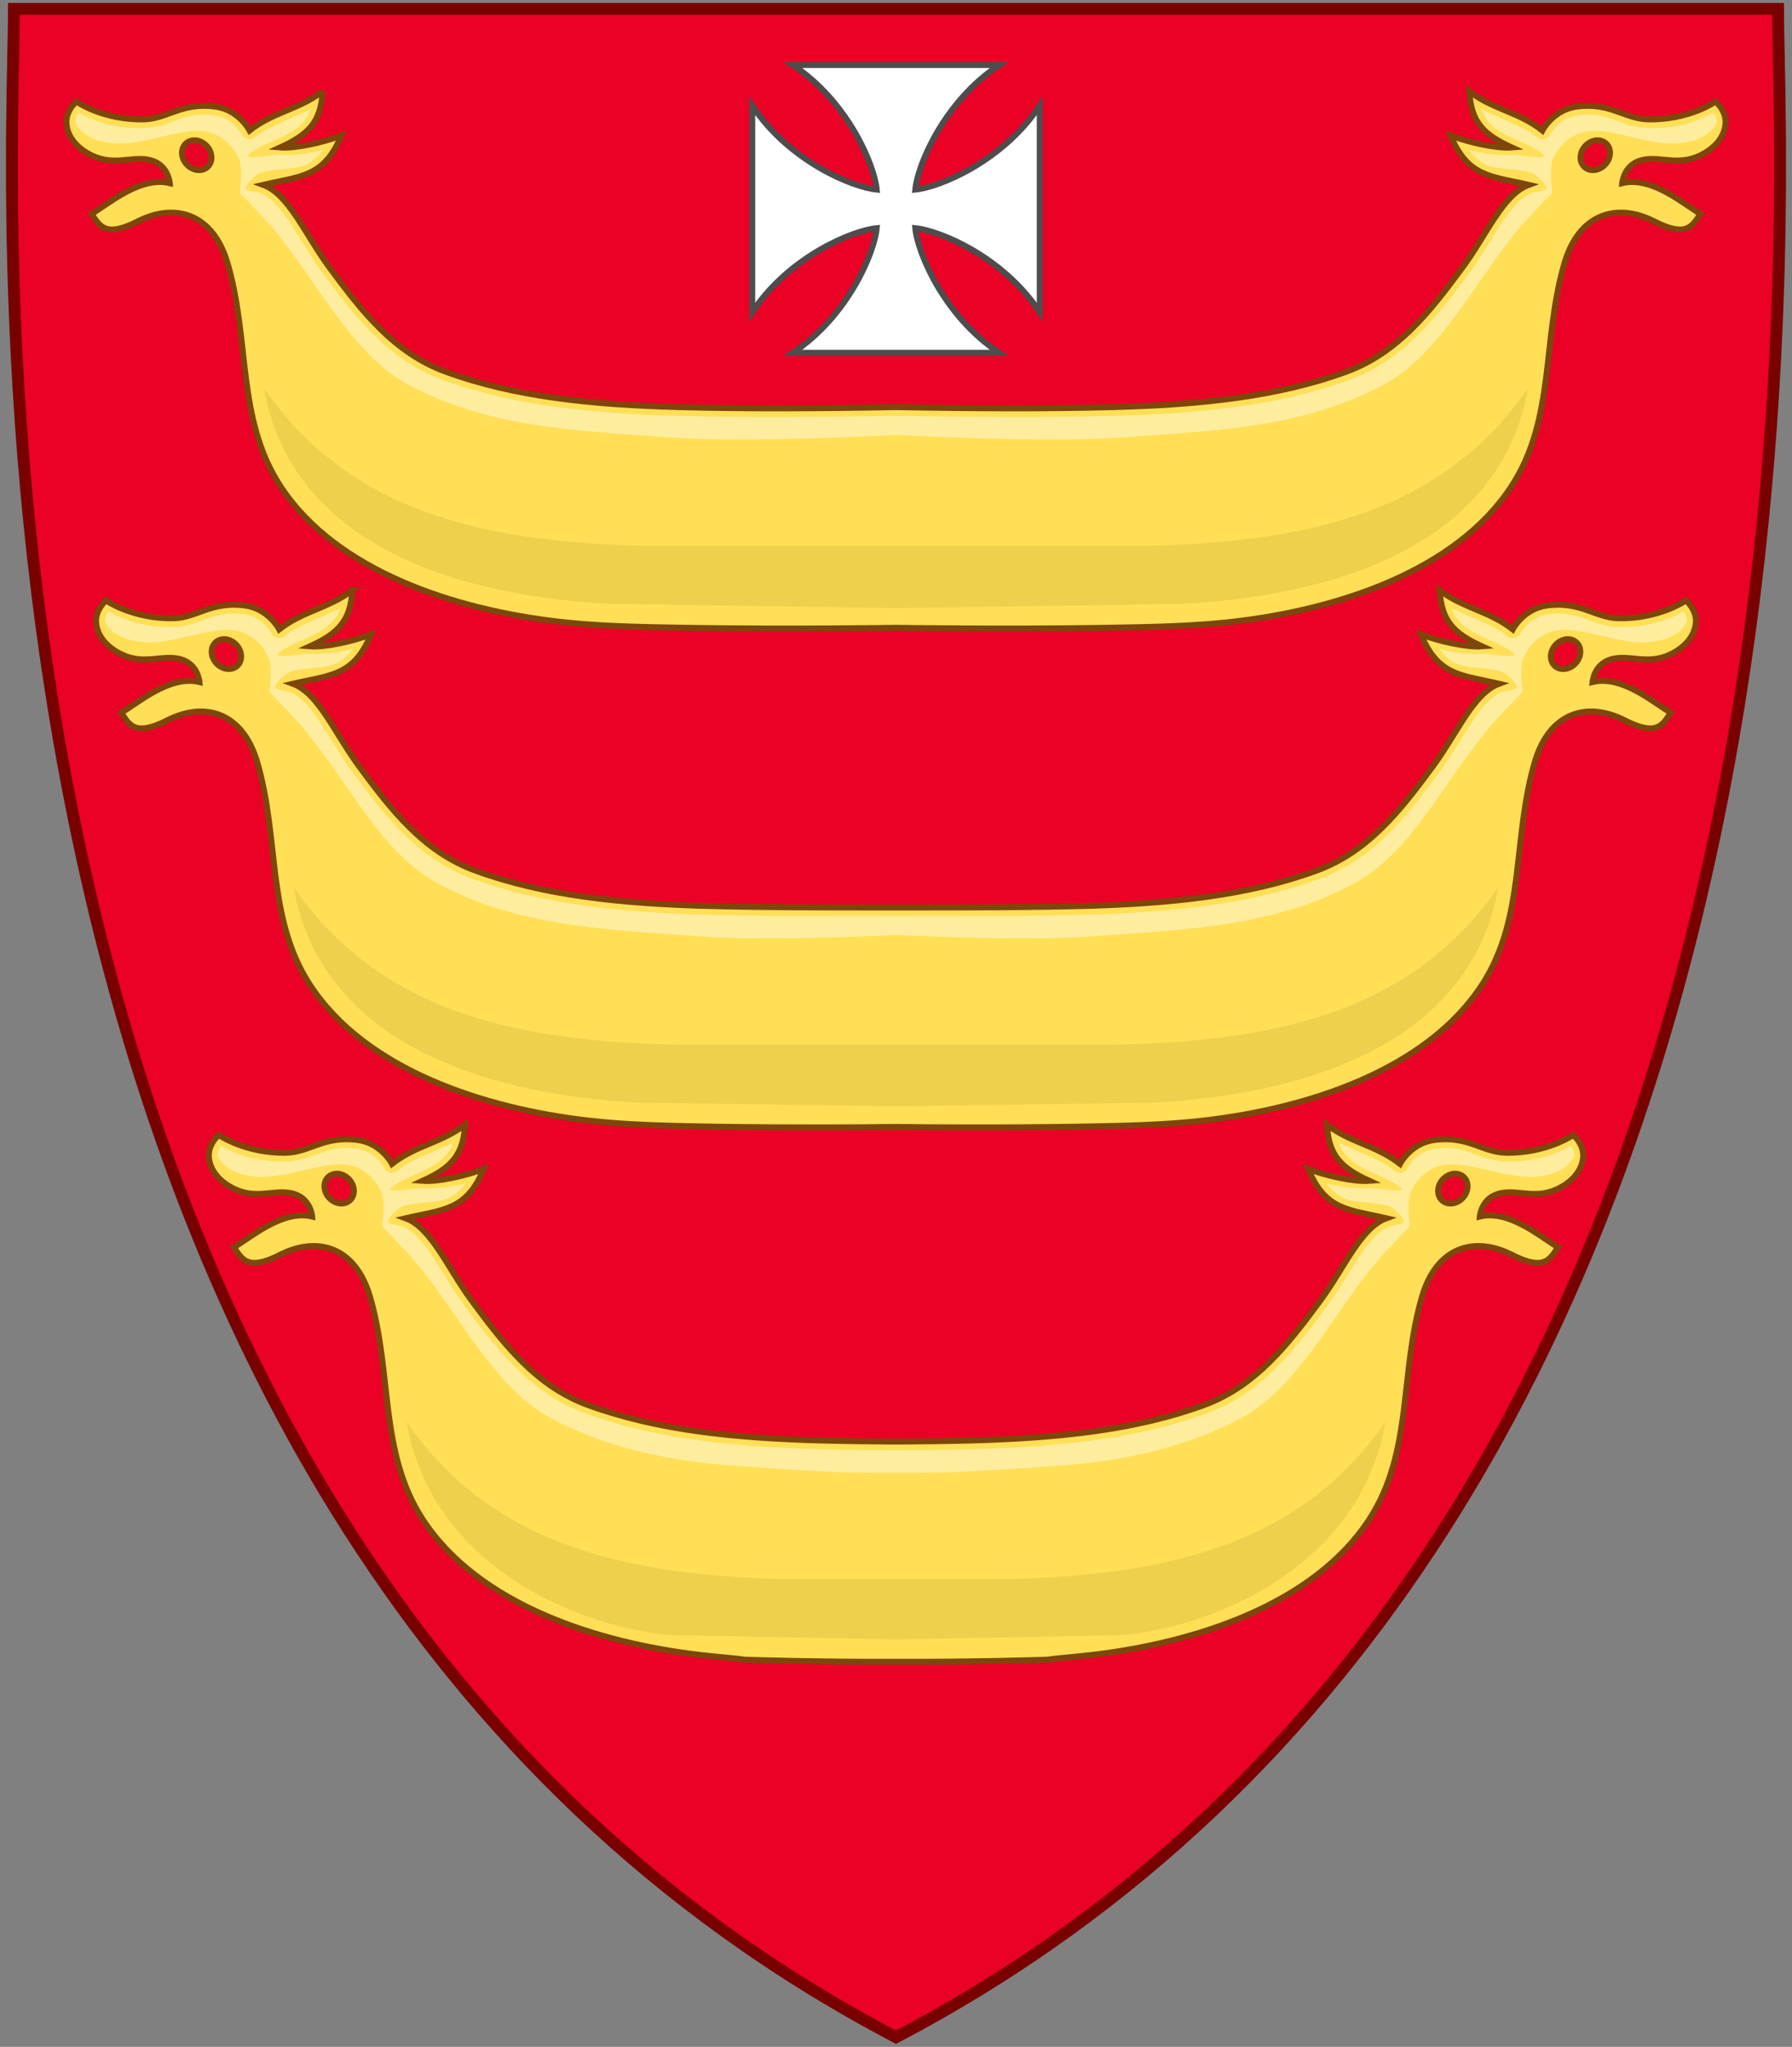 <?xml version="1.0" encoding="UTF-8" standalone="no"?>
<!-- Created with Inkscape (http://www.inkscape.org/) -->

<svg
   xmlns:dc="http://purl.org/dc/elements/1.1/"
   xmlns:cc="http://creativecommons.org/ns#"
   xmlns:rdf="http://www.w3.org/1999/02/22-rdf-syntax-ns#"
   xmlns:svg="http://www.w3.org/2000/svg"
   xmlns="http://www.w3.org/2000/svg"
   xmlns:xlink="http://www.w3.org/1999/xlink"
   xmlns:sodipodi="http://sodipodi.sourceforge.net/DTD/sodipodi-0.dtd"
   xmlns:inkscape="http://www.inkscape.org/namespaces/inkscape"
   width="302"
   height="344.737"
   id="svg10099"
   sodipodi:version="0.32"
   inkscape:version="0.91 r13725"
   version="1.0"
   sodipodi:docname="Arms_of_Haakon_IV_of_Norway.svg"
   inkscape:output_extension="org.inkscape.output.svg.inkscape"
   inkscape:export-filename="/Users/Soda/Desktop/Royal_Coat_of_Arms_of_Denmark.png"
   inkscape:export-xdpi="85.66713"
   inkscape:export-ydpi="85.66713">
  <rect width="100%" height="100%" fill="#808080" stroke="none"/>
  <defs
     id="defs10101">
    <linearGradient
       id="linearGradient4668-0">
      <stop
         offset="0"
         style="stop-color:#f6e078;stop-opacity:0"
         id="stop4670-9" />
      <stop
         offset="0.751"
         style="stop-color:#f6e078;stop-opacity:0"
         id="stop4676-7" />
      <stop
         offset="1"
         style="stop-color:#f6e078;stop-opacity:1"
         id="stop4672-3" />
    </linearGradient>
    <g
       id="s">
      <g
         id="c">
        <path
           d="M 0,0 0,1 0.5,1 0,0 Z"
           transform="matrix(0.951,0.309,-0.309,0.951,0,-1)"
           id="t"
           inkscape:connector-curvature="0" />
        <use
           transform="scale(-1,1)"
           id="use5409"
           x="0"
           y="0"
           width="549"
           height="632"
           xlink:href="#t" />
      </g>
      <g
         id="a">
        <use
           transform="matrix(0.309,0.951,-0.951,0.309,0,0)"
           id="use5412"
           x="0"
           y="0"
           width="549"
           height="632"
           xlink:href="#c" />
        <use
           transform="matrix(-0.809,0.588,-0.588,-0.809,0,0)"
           id="use5414"
           x="0"
           y="0"
           width="549"
           height="632"
           xlink:href="#c" />
      </g>
      <use
         transform="scale(-1,1)"
         id="use5416"
         x="0"
         y="0"
         width="549"
         height="632"
         xlink:href="#a" />
    </g>
    <g
       id="s-1">
      <g
         id="c-7">
        <path
           d="M 0,0 0,1 0.5,1 0,0 Z"
           transform="matrix(0.951,0.309,-0.309,0.951,0,-1)"
           id="t-4"
           inkscape:connector-curvature="0" />
        <use
           transform="scale(-1,1)"
           id="use5409-0"
           x="0"
           y="0"
           width="549"
           height="632"
           xlink:href="#t-4" />
      </g>
      <g
         id="a-9">
        <use
           transform="matrix(0.309,0.951,-0.951,0.309,0,0)"
           id="use5412-4"
           x="0"
           y="0"
           width="549"
           height="632"
           xlink:href="#c-7" />
        <use
           transform="matrix(-0.809,0.588,-0.588,-0.809,0,0)"
           id="use5414-8"
           x="0"
           y="0"
           width="549"
           height="632"
           xlink:href="#c-7" />
      </g>
      <use
         transform="scale(-1,1)"
         id="use5416-8"
         x="0"
         y="0"
         width="549"
         height="632"
         xlink:href="#a-9" />
    </g>
    <radialGradient
       inkscape:collect="always"
       xlink:href="#linearGradient4668-0"
       id="radialGradient14965"
       gradientUnits="userSpaceOnUse"
       gradientTransform="matrix(1.704,0,0,0.39,-92.776,110.428)"
       cx="131.814"
       cy="136.241"
       fx="131.814"
       fy="136.241"
       r="85.407" />
  </defs>
  <sodipodi:namedview
     id="base"
     pagecolor="#ffffff"
     bordercolor="#666666"
     borderopacity="1.0"
     gridtolerance="10000"
     guidetolerance="10"
     objecttolerance="10"
     inkscape:pageopacity="0.0"
     inkscape:pageshadow="2"
     inkscape:zoom="1.3169475"
     inkscape:cx="151"
     inkscape:cy="172.3683"
     inkscape:document-units="px"
     inkscape:current-layer="layer1"
     showgrid="false"
     inkscape:window-width="1366"
     inkscape:window-height="656"
     inkscape:window-x="0"
     inkscape:window-y="1"
     showguides="true"
     inkscape:guide-bbox="true"
     inkscape:window-maximized="1"
     fit-margin-bottom="1"
     fit-margin-top="0"
     fit-margin-left="1"
     fit-margin-right="1">
    <inkscape:grid
       type="xygrid"
       id="grid7107"
       visible="true"
       enabled="true"
       empspacing="5"
       snapvisiblegridlinesonly="true"
       originx="0.969"
       originy="0.463" />
  </sodipodi:namedview>
  <g
     inkscape:label="Layer 1"
     inkscape:groupmode="layer"
     id="layer1"
     transform="translate(639.381,-485.145)">
    <path
       inkscape:connector-curvature="0"
       style="display:inline;overflow:visible;visibility:visible;fill:#eb0026;fill-opacity:1;fill-rule:evenodd;stroke:#780000;stroke-width:2;stroke-miterlimit:4;stroke-dasharray:none;stroke-opacity:1;marker:none;enable-background:accumulate"
       d="m -339.737,486.645 -148.645,0 -148.645,0 c -1e-5,29.552 -14.83,255.969 148.645,341.608 163.475,-85.639 148.645,-312.055 148.645,-341.608 z"
       id="path5692"
       sodipodi:nodetypes="ccccc" />
    <g
       id="g4690">
      <path
         sodipodi:nodetypes="ccssccscccssssscssssscccsccsscccccssscssscccccccccccccccc"
         inkscape:connector-curvature="0"
         id="path4556"
         transform="translate(-639.381,485.145)"
         d="m 59.371,99.414 c -3.96,3.024 -8.322,3.463 -12.311,6.586 0,0 -1.764,-3.457 -5.725,-4.008 -5.687,-0.79 -8.148,2.051 -12.07,2.137 -6.867,0.151 -11.406,-2.996 -11.406,-2.996 0,0 -1.753,1.506 -1.664,3.568 0.106,2.445 1.924,4.392 4.354,5.539 3.82,1.804 6.86,-0.057 9.9,0.785 2.937,0.813 3.17,3.85 3.17,3.85 -5.055,-1.246 -10.589,3.711 -13.184,5.152 1.405,2.197 2.409,4.005 7.773,1.281 6.358,-3.229 12.686,-1.275 15.131,7.021 3.824,12.979 1.505,26.157 8.873,37.506 9.365,14.424 29.48,20.891 47.027,22.9 6.202,0.71 12.771,0.886 21.232,1.02 13.63,0.216 25.007,0.111 30.527,0.047 5.52,0.064 16.897,0.169 30.527,-0.047 8.462,-0.134 15.031,-0.309 21.232,-1.02 17.547,-2.01 37.662,-8.476 47.027,-22.9 7.368,-11.349 5.049,-24.527 8.873,-37.506 2.445,-8.297 8.772,-10.25 15.131,-7.021 5.364,2.724 6.368,0.916 7.773,-1.281 -2.595,-1.442 -8.129,-6.398 -13.184,-5.152 0,0 0.233,-3.036 3.17,-3.85 3.04,-0.842 6.08,1.019 9.9,-0.785 2.429,-1.147 4.248,-3.095 4.354,-5.539 0.089,-2.062 -1.664,-3.568 -1.664,-3.568 0,0 -4.54,3.147 -11.406,2.996 -3.922,-0.086 -6.383,-2.927 -12.07,-2.137 -3.961,0.551 -5.725,4.008 -5.725,4.008 -3.988,-3.123 -8.351,-3.562 -12.311,-6.586 0.291,5.192 2.385,7.28 7.158,9.449 -2.563,0.205 -7.289,-0.85 -10.307,-2.006 2.905,7.05 6.838,6.826 13.168,8.303 -4.352,1.592 -7.021,8.281 -11.15,13.887 -5.494,7.459 -10.939,14.407 -19.572,17.57 -11.56,4.236 -24.649,5.584 -39.32,5.979 -8.354,0.224 -17.226,0.248 -31.605,0.248 -14.379,0 -23.252,-0.023 -31.605,-0.248 -14.671,-0.394 -27.76,-1.743 -39.32,-5.979 -8.633,-3.163 -14.078,-10.111 -19.572,-17.57 -4.129,-5.606 -6.799,-12.294 -11.15,-13.887 6.33,-1.477 10.263,-1.252 13.168,-8.303 -3.018,1.156 -7.744,2.211 -10.307,2.006 4.773,-2.17 6.867,-4.257 7.158,-9.449 z m -21.535,8.242 c 0.727,0.021 1.458,0.369 1.998,0.949 1.011,1.086 1.08,2.665 0.154,3.527 -0.926,0.862 -2.496,0.681 -3.508,-0.404 -1.012,-1.086 -1.081,-2.667 -0.154,-3.529 0.395,-0.368 0.93,-0.56 1.51,-0.543 z m 226.328,0 c 0.58,-0.017 1.115,0.175 1.51,0.543 0.927,0.862 0.858,2.443 -0.154,3.529 -1.012,1.086 -2.582,1.267 -3.508,0.404 -0.926,-0.862 -0.857,-2.441 0.154,-3.527 0.54,-0.58 1.271,-0.928 1.998,-0.949 z"
         style="fill:#ffdf56;fill-opacity:1;fill-rule:evenodd;stroke:#7d470b;stroke-width:1px;stroke-linecap:butt;stroke-linejoin:miter;stroke-opacity:1" />
      <path
         sodipodi:nodetypes="cccsssccssscssscssscsssccssscccsscccsscssssscssssscsscccssc"
         inkscape:connector-curvature="0"
         id="path4558"
         d="m -582.024,587.551 c -3.328,1.765 -6.574,2.553 -9.387,4.756 -0.731,0.572 -1.802,0.336 -2.225,-0.49 0,0 -1.428,-2.774 -4.613,-3.217 -2.576,-0.358 -4.284,0.081 -6.016,0.674 -1.731,0.593 -3.508,1.426 -5.818,1.477 -5.995,0.132 -9.64,-1.815 -11.045,-2.645 -0.308,0.453 -0.611,1.049 -0.584,1.676 1.05,2.334 3.748,3.177 5.908,3.463 5.375,0.712 12.14,-2.885 16.477,-1.838 2.648,0.639 4.26,2.523 5.125,4.328 0.865,1.805 0.209,5.889 0.209,5.889 0,0 2.231,2.327 3.998,4.207 8.122,8.643 14.037,22.419 24.191,27.979 13.702,7.501 29.017,7.902 44.596,9.047 9.769,0.718 25.864,0.088 32.826,-0.242 6.962,0.33 23.057,0.96 32.826,0.242 15.579,-1.145 30.894,-1.546 44.596,-9.047 10.155,-5.559 16.069,-19.336 24.191,-27.979 1.767,-1.88 3.998,-4.207 3.998,-4.207 0,0 -0.656,-4.084 0.209,-5.889 0.865,-1.805 2.477,-3.689 5.125,-4.328 4.336,-1.047 11.102,2.55 16.477,1.838 2.16,-0.286 4.858,-1.129 5.908,-3.463 0.027,-0.626 -0.276,-1.223 -0.584,-1.676 -1.405,0.829 -5.05,2.776 -11.045,2.645 -2.311,-0.051 -4.087,-0.883 -5.818,-1.477 -1.731,-0.593 -3.44,-1.032 -6.016,-0.674 -3.185,0.443 -4.613,3.217 -4.613,3.217 -0.423,0.826 -1.494,1.062 -2.225,0.49 -2.813,-2.203 -6.058,-2.991 -9.387,-4.756 0.257,0.755 0.593,1.388 1.037,1.941 0.932,1.162 2.42,2.127 4.719,3.172 0.789,0.359 5.052,2.142 4.818,2.807 -0.177,0.504 -4.657,-0.291 -5.312,-0.238 -2.088,0.167 -4.759,-0.113 -7.33,-0.799 0.852,1.134 1.756,1.964 2.836,2.475 1.832,0.865 4.327,0.539 7.574,1.297 0.76,0.178 2.639,1.983 2.629,2.625 -0.009,0.563 -1.814,0.626 -2.457,0.861 -1.641,0.601 -3.268,2.383 -4.941,4.875 -1.674,2.492 -3.387,5.594 -5.527,8.5 -5.51,7.481 -11.153,14.747 -20.254,18.082 -11.803,4.325 -25.051,5.672 -39.789,6.068 -8.774,0.236 -18.203,0.227 -31.645,0.227 -13.442,0 -22.87,0.008 -31.645,-0.227 -14.738,-0.396 -27.986,-1.744 -39.789,-6.068 -9.101,-3.335 -14.743,-10.601 -20.254,-18.082 -2.141,-2.906 -3.853,-6.008 -5.527,-8.5 -1.674,-2.492 -3.301,-4.274 -4.941,-4.875 -0.643,-0.236 -2.448,-0.298 -2.457,-0.861 -0.01,-0.642 1.868,-2.447 2.629,-2.625 3.247,-0.758 5.743,-0.432 7.574,-1.297 1.08,-0.51 1.983,-1.341 2.836,-2.475 -2.571,0.686 -5.242,0.965 -7.33,0.799 -0.656,-0.052 -5.135,0.743 -5.312,0.238 -0.234,-0.665 4.029,-2.448 4.818,-2.807 2.298,-1.045 3.787,-2.01 4.719,-3.172 0.444,-0.553 0.78,-1.186 1.037,-1.941 z"
         style="fill:#ffed9f;fill-opacity:1;fill-rule:evenodd;stroke:none;stroke-width:1px;stroke-linecap:butt;stroke-linejoin:miter;stroke-opacity:1" />
      <path
         sodipodi:nodetypes="cccccccccc"
         inkscape:connector-curvature="0"
         id="path4560"
         d="m -589.883,634.559 c 4.367,25.263 30.415,34.895 58.381,36.309 l 43.121,0.59 43.121,-0.59 c 27.966,-1.414 54.014,-11.046 58.381,-36.309 -14.626,21.195 -37.782,26.082 -65.457,26.555 l -31.324,0 -9.441,0 -31.324,0 c -27.675,-0.473 -50.831,-5.36 -65.457,-26.555 z"
         style="fill:#efd04c;fill-opacity:1;fill-rule:evenodd;stroke:none;stroke-width:1px;stroke-linecap:butt;stroke-linejoin:miter;stroke-opacity:1" />
    </g>
    <g
       id="g4695">
      <path
         sodipodi:nodetypes="ccssccscccsssscccsssscccsccsscccccssscssscccccccccccccccc"
         inkscape:connector-curvature="0"
         id="path4564"
         transform="translate(-639.381,485.145)"
         d="m 78.371,189.438 c -3.96,3.024 -8.322,3.463 -12.311,6.586 0,0 -1.764,-3.457 -5.725,-4.008 -5.687,-0.79 -8.148,2.051 -12.07,2.137 -6.867,0.151 -11.406,-2.996 -11.406,-2.996 0,0 -1.753,1.506 -1.664,3.568 0.106,2.445 1.924,4.392 4.354,5.539 3.82,1.804 6.86,-0.057 9.9,0.785 2.937,0.813 3.17,3.85 3.17,3.85 -5.055,-1.246 -10.589,3.711 -13.184,5.152 1.405,2.197 2.409,4.005 7.773,1.281 6.358,-3.229 12.686,-1.275 15.131,7.021 3.824,12.979 1.505,26.157 8.873,37.506 9.365,14.424 29.48,20.891 47.027,22.9 2.792,0.32 5.689,0.52 7.229,0.77 0,0 12.449,0.409 25.531,0.353 13.082,0.056 25.531,-0.353 25.531,-0.353 1.54,-0.25 4.437,-0.45 7.229,-0.77 17.547,-2.01 37.662,-8.476 47.027,-22.9 7.368,-11.349 5.049,-24.527 8.873,-37.506 2.445,-8.297 8.772,-10.25 15.131,-7.021 5.364,2.724 6.368,0.916 7.773,-1.281 -2.595,-1.442 -8.129,-6.398 -13.184,-5.152 0,0 0.233,-3.036 3.17,-3.85 3.04,-0.842 6.08,1.019 9.9,-0.785 2.429,-1.147 4.248,-3.095 4.354,-5.539 0.089,-2.062 -1.664,-3.568 -1.664,-3.568 0,0 -4.54,3.147 -11.406,2.996 -3.922,-0.086 -6.383,-2.927 -12.07,-2.137 -3.961,0.551 -5.725,4.008 -5.725,4.008 -3.988,-3.123 -8.351,-3.562 -12.311,-6.586 0.291,5.192 2.385,7.28 7.158,9.449 -2.563,0.205 -7.289,-0.85 -10.307,-2.006 2.905,7.05 6.838,6.826 13.168,8.303 -4.352,1.592 -7.021,8.281 -11.15,13.887 -5.494,7.459 -10.939,14.407 -19.572,17.57 -11.56,4.236 -24.649,5.582 -39.32,5.977 -4.066,0.109 -8.296,0.158 -12.605,0.182 -4.31,-0.023 -8.54,-0.072 -12.605,-0.182 -14.671,-0.394 -27.76,-1.741 -39.32,-5.977 -8.633,-3.163 -14.078,-10.111 -19.572,-17.57 -4.129,-5.606 -6.799,-12.294 -11.15,-13.887 6.33,-1.477 10.263,-1.252 13.168,-8.303 -3.018,1.156 -7.744,2.211 -10.307,2.006 4.773,-2.17 6.867,-4.257 7.158,-9.449 z m -21.535,8.242 c 0.727,0.021 1.458,0.369 1.998,0.949 1.011,1.086 1.08,2.665 0.154,3.527 -0.926,0.862 -2.496,0.681 -3.508,-0.404 -1.012,-1.086 -1.081,-2.667 -0.154,-3.529 0.395,-0.368 0.93,-0.56 1.51,-0.543 z m 188.328,0 c 0.58,-0.017 1.115,0.175 1.51,0.543 0.927,0.862 0.858,2.443 -0.154,3.529 -1.012,1.086 -2.582,1.267 -3.508,0.404 -0.926,-0.862 -0.857,-2.441 0.154,-3.527 0.54,-0.58 1.271,-0.928 1.998,-0.949 z"
         style="fill:#ffdf56;fill-opacity:1;fill-rule:evenodd;stroke:#7d470b;stroke-width:1px;stroke-linecap:butt;stroke-linejoin:miter;stroke-opacity:1" />
      <path
         sodipodi:nodetypes="cccsssccssscssccscsccsscsssccssscccsscccsscssssscssssscsscccssc"
         inkscape:connector-curvature="0"
         id="path4566"
         d="m -563.024,677.574 c -3.328,1.765 -6.574,2.553 -9.387,4.756 -0.731,0.572 -1.802,0.336 -2.225,-0.49 0,0 -1.428,-2.774 -4.613,-3.217 -2.576,-0.358 -4.284,0.081 -6.016,0.674 -1.731,0.593 -3.508,1.426 -5.818,1.477 -5.995,0.132 -9.64,-1.815 -11.045,-2.645 -0.308,0.452 -0.611,1.049 -0.584,1.676 1.05,2.334 3.748,3.177 5.908,3.463 5.375,0.712 12.14,-2.885 16.477,-1.838 2.648,0.639 4.26,2.521 5.125,4.326 0.865,1.805 0.209,5.891 0.209,5.891 0,0 2.231,2.327 3.998,4.207 8.122,8.643 14.037,22.419 24.191,27.979 11.128,6.092 23.326,7.491 29.591,8.058 0,0 9.566,0.729 13.774,0.901 0.411,0.029 0.819,0.056 1.23,0.086 3.897,0.286 8.846,0.345 13.826,0.305 4.98,0.04 9.93,-0.018 13.826,-0.305 0.411,-0.03 0.82,-0.057 1.23,-0.086 4.208,-0.172 13.774,-0.901 13.774,-0.901 6.265,-0.567 18.463,-1.966 29.591,-8.058 10.155,-5.559 16.069,-19.336 24.191,-27.979 1.767,-1.88 3.998,-4.207 3.998,-4.207 0,0 -0.656,-4.086 0.209,-5.891 0.865,-1.805 2.477,-3.687 5.125,-4.326 4.336,-1.047 11.102,2.55 16.477,1.838 2.16,-0.286 4.858,-1.129 5.908,-3.463 0.027,-0.626 -0.276,-1.223 -0.584,-1.676 -1.405,0.829 -5.05,2.776 -11.045,2.645 -2.311,-0.051 -4.087,-0.883 -5.818,-1.477 -1.731,-0.593 -3.44,-1.032 -6.016,-0.674 -3.185,0.443 -4.613,3.217 -4.613,3.217 -0.423,0.826 -1.494,1.062 -2.225,0.49 -2.813,-2.203 -6.058,-2.991 -9.387,-4.756 0.257,0.755 0.593,1.388 1.037,1.941 0.932,1.162 2.42,2.127 4.719,3.172 0.789,0.359 5.052,2.142 4.818,2.807 -0.177,0.504 -4.657,-0.291 -5.312,-0.238 -2.088,0.167 -4.759,-0.113 -7.33,-0.799 0.852,1.134 1.756,1.964 2.836,2.475 1.832,0.865 4.327,0.539 7.574,1.297 0.76,0.178 2.639,1.981 2.629,2.623 -0.009,0.563 -1.814,0.628 -2.457,0.863 -1.641,0.601 -3.268,2.383 -4.941,4.875 -1.674,2.492 -3.387,5.594 -5.527,8.5 -5.51,7.481 -11.153,14.747 -20.254,18.082 -11.803,4.325 -25.051,5.672 -39.789,6.068 -4.07,0.109 -8.315,0.154 -12.645,0.172 -4.33,-0.018 -8.574,-0.062 -12.645,-0.172 -14.738,-0.396 -27.986,-1.744 -39.789,-6.068 -9.101,-3.335 -14.743,-10.601 -20.254,-18.082 -2.141,-2.906 -3.853,-6.008 -5.527,-8.5 -1.674,-2.492 -3.301,-4.274 -4.941,-4.875 -0.643,-0.236 -2.448,-0.3 -2.457,-0.863 -0.01,-0.642 1.868,-2.446 2.629,-2.623 3.247,-0.758 5.743,-0.432 7.574,-1.297 1.08,-0.51 1.983,-1.341 2.836,-2.475 -2.571,0.686 -5.242,0.965 -7.33,0.799 -0.656,-0.052 -5.135,0.743 -5.312,0.238 -0.234,-0.665 4.029,-2.448 4.818,-2.807 2.298,-1.045 3.787,-2.01 4.719,-3.172 0.444,-0.553 0.78,-1.186 1.037,-1.941 z"
         style="fill:#ffed9f;fill-opacity:1;fill-rule:evenodd;stroke:none;stroke-width:1px;stroke-linecap:butt;stroke-linejoin:miter;stroke-opacity:1" />
      <path
         sodipodi:nodetypes="cccccccc"
         inkscape:connector-curvature="0"
         id="path4568"
         d="m -570.883,724.582 c 4.367,25.263 30.415,34.893 44.742,35.963 l 37.76,0.713 37.76,-0.713 c 14.327,-1.07 40.375,-10.7 44.742,-35.963 -14.626,21.195 -37.782,26.082 -65.457,26.555 l -34.09,0 c -27.675,-0.473 -50.831,-5.36 -65.457,-26.555 z"
         style="fill:#efd04c;fill-opacity:1;fill-rule:evenodd;stroke:none;stroke-width:1px;stroke-linecap:butt;stroke-linejoin:miter;stroke-opacity:1" />
    </g>
    <g
       id="g4685"
       transform="translate(0,2)">
      <path
         inkscape:connector-curvature="0"
         id="path4588"
         transform="translate(-639.381,485.145)"
         d="m 54.371,13.391 c -3.96,3.024 -8.322,3.463 -12.311,6.586 0,0 -1.764,-3.457 -5.725,-4.008 -5.687,-0.79 -8.148,2.051 -12.07,2.137 -6.867,0.151 -11.406,-2.996 -11.406,-2.996 0,0 -1.753,1.506 -1.664,3.568 0.106,2.445 1.924,4.392 4.354,5.539 3.82,1.804 6.86,-0.057 9.9,0.785 2.937,0.813 3.17,3.85 3.17,3.85 -5.055,-1.246 -10.589,3.711 -13.184,5.152 1.405,2.197 2.409,4.005 7.773,1.281 6.358,-3.229 12.686,-1.275 15.131,7.021 3.824,12.979 1.505,26.157 8.873,37.506 9.365,14.424 29.48,20.891 47.027,22.9 6.202,0.71 12.771,0.888 21.232,1.021 17.547,0.278 35.527,0 35.527,0 0,0 17.981,0.278 35.527,0 8.462,-0.134 15.031,-0.311 21.232,-1.021 17.547,-2.01 37.662,-8.476 47.027,-22.9 7.368,-11.349 5.049,-24.527 8.873,-37.506 2.445,-8.297 8.772,-10.25 15.131,-7.021 5.364,2.724 6.368,0.916 7.773,-1.281 -2.595,-1.442 -8.129,-6.398 -13.184,-5.152 0,0 0.233,-3.036 3.17,-3.85 3.04,-0.842 6.08,1.019 9.9,-0.785 2.429,-1.147 4.248,-3.095 4.354,-5.539 0.089,-2.062 -1.664,-3.568 -1.664,-3.568 0,0 -4.54,3.147 -11.406,2.996 -3.922,-0.086 -6.383,-2.927 -12.07,-2.137 -3.961,0.551 -5.725,4.008 -5.725,4.008 -3.988,-3.123 -8.351,-3.562 -12.311,-6.586 0.291,5.192 2.385,7.28 7.158,9.449 -2.563,0.205 -7.289,-0.85 -10.307,-2.006 2.905,7.05 6.838,6.826 13.168,8.303 -4.352,1.592 -7.021,8.281 -11.15,13.887 -5.494,7.459 -10.939,14.407 -19.572,17.57 -11.56,4.236 -24.649,5.584 -39.32,5.979 -11.26,0.302 -23.451,0.243 -36.605,0 -13.155,0.243 -25.346,0.302 -36.605,0 C 99.724,66.178 86.634,64.829 75.074,60.594 66.441,57.43 60.996,50.482 55.502,43.023 c -4.129,-5.606 -6.799,-12.294 -11.15,-13.887 6.33,-1.477 10.263,-1.252 13.168,-8.303 -3.018,1.156 -7.744,2.211 -10.307,2.006 4.773,-2.17 6.867,-4.257 7.158,-9.449 z m -21.535,8.242 c 0.727,0.021 1.458,0.369 1.998,0.949 1.011,1.086 1.08,2.665 0.154,3.527 -0.926,0.862 -2.496,0.681 -3.508,-0.404 -1.012,-1.086 -1.081,-2.667 -0.154,-3.529 0.395,-0.368 0.93,-0.56 1.51,-0.543 z m 236.328,0 c 0.58,-0.017 1.115,0.175 1.51,0.543 0.927,0.862 0.858,2.443 -0.154,3.529 -1.012,1.086 -2.582,1.267 -3.508,0.404 -0.926,-0.862 -0.857,-2.441 0.154,-3.527 0.54,-0.58 1.271,-0.928 1.998,-0.949 z"
         style="fill:#ffdf56;fill-opacity:1;fill-rule:evenodd;stroke:#7d470b;stroke-width:1px;stroke-linecap:butt;stroke-linejoin:miter;stroke-opacity:1" />
      <path
         sodipodi:nodetypes="ccccccccc"
         inkscape:connector-curvature="0"
         id="path4528"
         d="m -536.503,584.844 c -27.966,-1.414 -54.013,-11.045 -58.38,-36.308 14.626,21.195 37.781,26.083 65.456,26.556 l 41.045,0 41.045,0 c 27.675,-0.473 50.83,-5.361 65.456,-26.556 -4.367,25.263 -30.414,34.894 -58.38,36.308 l -48.121,0.726 z"
         style="fill:#efd04c;fill-opacity:1;fill-rule:evenodd;stroke:none;stroke-width:1px;stroke-linecap:butt;stroke-linejoin:miter;stroke-opacity:1" />
      <path
         sodipodi:nodetypes="sssczssccsssccccsscscsscssssscssssscsscscssccccsssccsszcssscs"
         inkscape:connector-curvature="0"
         id="path4590"
         d="m -450.556,556.832 c 15.579,-1.145 30.895,-1.544 44.597,-9.046 10.155,-5.559 16.069,-19.335 24.192,-27.978 1.767,-1.88 3.997,-4.207 3.997,-4.207 0,0 -0.655,-4.085 0.21,-5.89 0.865,-1.805 2.476,-3.688 5.124,-4.328 4.336,-1.047 11.103,2.551 16.478,1.839 2.16,-0.286 4.858,-1.13 5.908,-3.464 0.027,-0.626 -0.276,-1.223 -0.584,-1.676 -1.405,0.829 -5.05,2.776 -11.045,2.645 -2.311,-0.051 -4.087,-0.883 -5.818,-1.477 -1.731,-0.593 -3.44,-1.032 -6.016,-0.674 -3.185,0.443 -4.613,3.217 -4.613,3.217 -0.423,0.826 -1.494,1.062 -2.225,0.49 -2.813,-2.203 -6.058,-2.991 -9.387,-4.756 l 0,2e-5 c 0.257,0.755 0.593,1.388 1.037,1.941 0.932,1.162 2.42,2.127 4.719,3.172 0.789,0.359 5.051,2.142 4.817,2.807 -0.177,0.504 -4.655,-0.291 -5.311,-0.239 -2.088,0.167 -4.759,-0.113 -7.33,-0.799 0.852,1.134 1.756,1.964 2.836,2.475 1.832,0.865 4.327,0.539 7.574,1.298 0.76,0.178 2.638,1.982 2.628,2.623 -0.009,0.563 -1.813,0.627 -2.456,0.862 -1.641,0.601 -3.268,2.383 -4.941,4.875 -1.674,2.492 -3.387,5.594 -5.527,8.5 -5.51,7.481 -11.153,14.747 -20.254,18.082 -11.803,4.325 -25.051,5.672 -39.789,6.068 -10.83,0.291 -22.616,0.219 -36.645,0 -14.029,0.219 -25.815,0.291 -36.645,0 -14.738,-0.396 -27.986,-1.744 -39.789,-6.068 -9.101,-3.335 -14.743,-10.601 -20.254,-18.082 -2.141,-2.906 -3.853,-6.008 -5.527,-8.5 -1.674,-2.492 -3.301,-4.274 -4.941,-4.875 -0.643,-0.236 -2.448,-0.299 -2.456,-0.862 -0.01,-0.642 1.868,-2.446 2.628,-2.623 3.247,-0.758 5.743,-0.432 7.574,-1.298 1.08,-0.51 1.983,-1.341 2.836,-2.475 -2.571,0.686 -5.242,0.966 -7.33,0.799 -0.656,-0.052 -5.134,0.743 -5.311,0.239 -0.234,-0.665 4.028,-2.449 4.817,-2.807 2.298,-1.045 3.787,-2.01 4.719,-3.172 0.444,-0.553 0.78,-1.186 1.037,-1.941 l 0,-2e-5 c -3.328,1.765 -6.574,2.553 -9.387,4.756 -0.731,0.572 -1.802,0.336 -2.225,-0.49 0,0 -1.428,-2.774 -4.613,-3.217 -2.576,-0.358 -4.284,0.081 -6.016,0.674 -1.731,0.593 -3.508,1.426 -5.818,1.477 -5.995,0.132 -9.64,-1.815 -11.045,-2.645 -0.308,0.453 -0.611,1.049 -0.584,1.676 1.05,2.334 3.748,3.177 5.908,3.464 5.375,0.712 12.142,-2.886 16.478,-1.839 2.648,0.639 4.259,2.523 5.124,4.328 0.865,1.805 0.21,5.89 0.21,5.89 0,0 2.23,2.327 3.997,4.207 8.122,8.643 14.037,22.419 24.192,27.978 13.702,7.501 29.018,7.901 44.597,9.046 12.658,0.93 37.825,-0.421 37.825,-0.421 0,0 25.167,1.351 37.825,0.421 z"
         style="fill:#ffed9f;fill-opacity:1;fill-rule:evenodd;stroke:none;stroke-width:1px;stroke-linecap:butt;stroke-linejoin:miter;stroke-opacity:1" />
    </g>
    <g
       id="g4175"
       transform="translate(1.902,4.278)">
      <path
         sodipodi:nodetypes="ccccccccccccccccc"
         inkscape:connector-curvature="0"
         id="path4173"
         d="m -472.897,540.275 -17.386,0 -17.386,0 c 9.37,-6.207 13.774,-16.956 14.141,-20.982 -4.027,0.367 -14.775,4.771 -20.982,14.141 l 0,-17.386 0,-17.386 c 6.207,9.37 16.956,13.774 20.982,14.141 -0.367,-4.027 -4.771,-14.775 -14.141,-20.982 l 17.386,0 17.386,0 c -9.37,6.207 -13.774,16.956 -14.141,20.982 4.027,-0.367 14.775,-4.771 20.982,-14.141 l 0,17.386 0,17.386 c -6.207,-9.37 -16.956,-13.774 -20.982,-14.141 0.367,4.027 4.771,14.775 14.141,20.982 z"
         style="fill:#ffffff;fill-rule:evenodd;stroke:#4d4d4d;stroke-width:1px;stroke-linecap:butt;stroke-linejoin:miter;stroke-opacity:1" />
    </g>
    <g
       id="g4179"
       transform="matrix(0,1,-1,0,25.764,1006.33)" />
  </g>
</svg>
